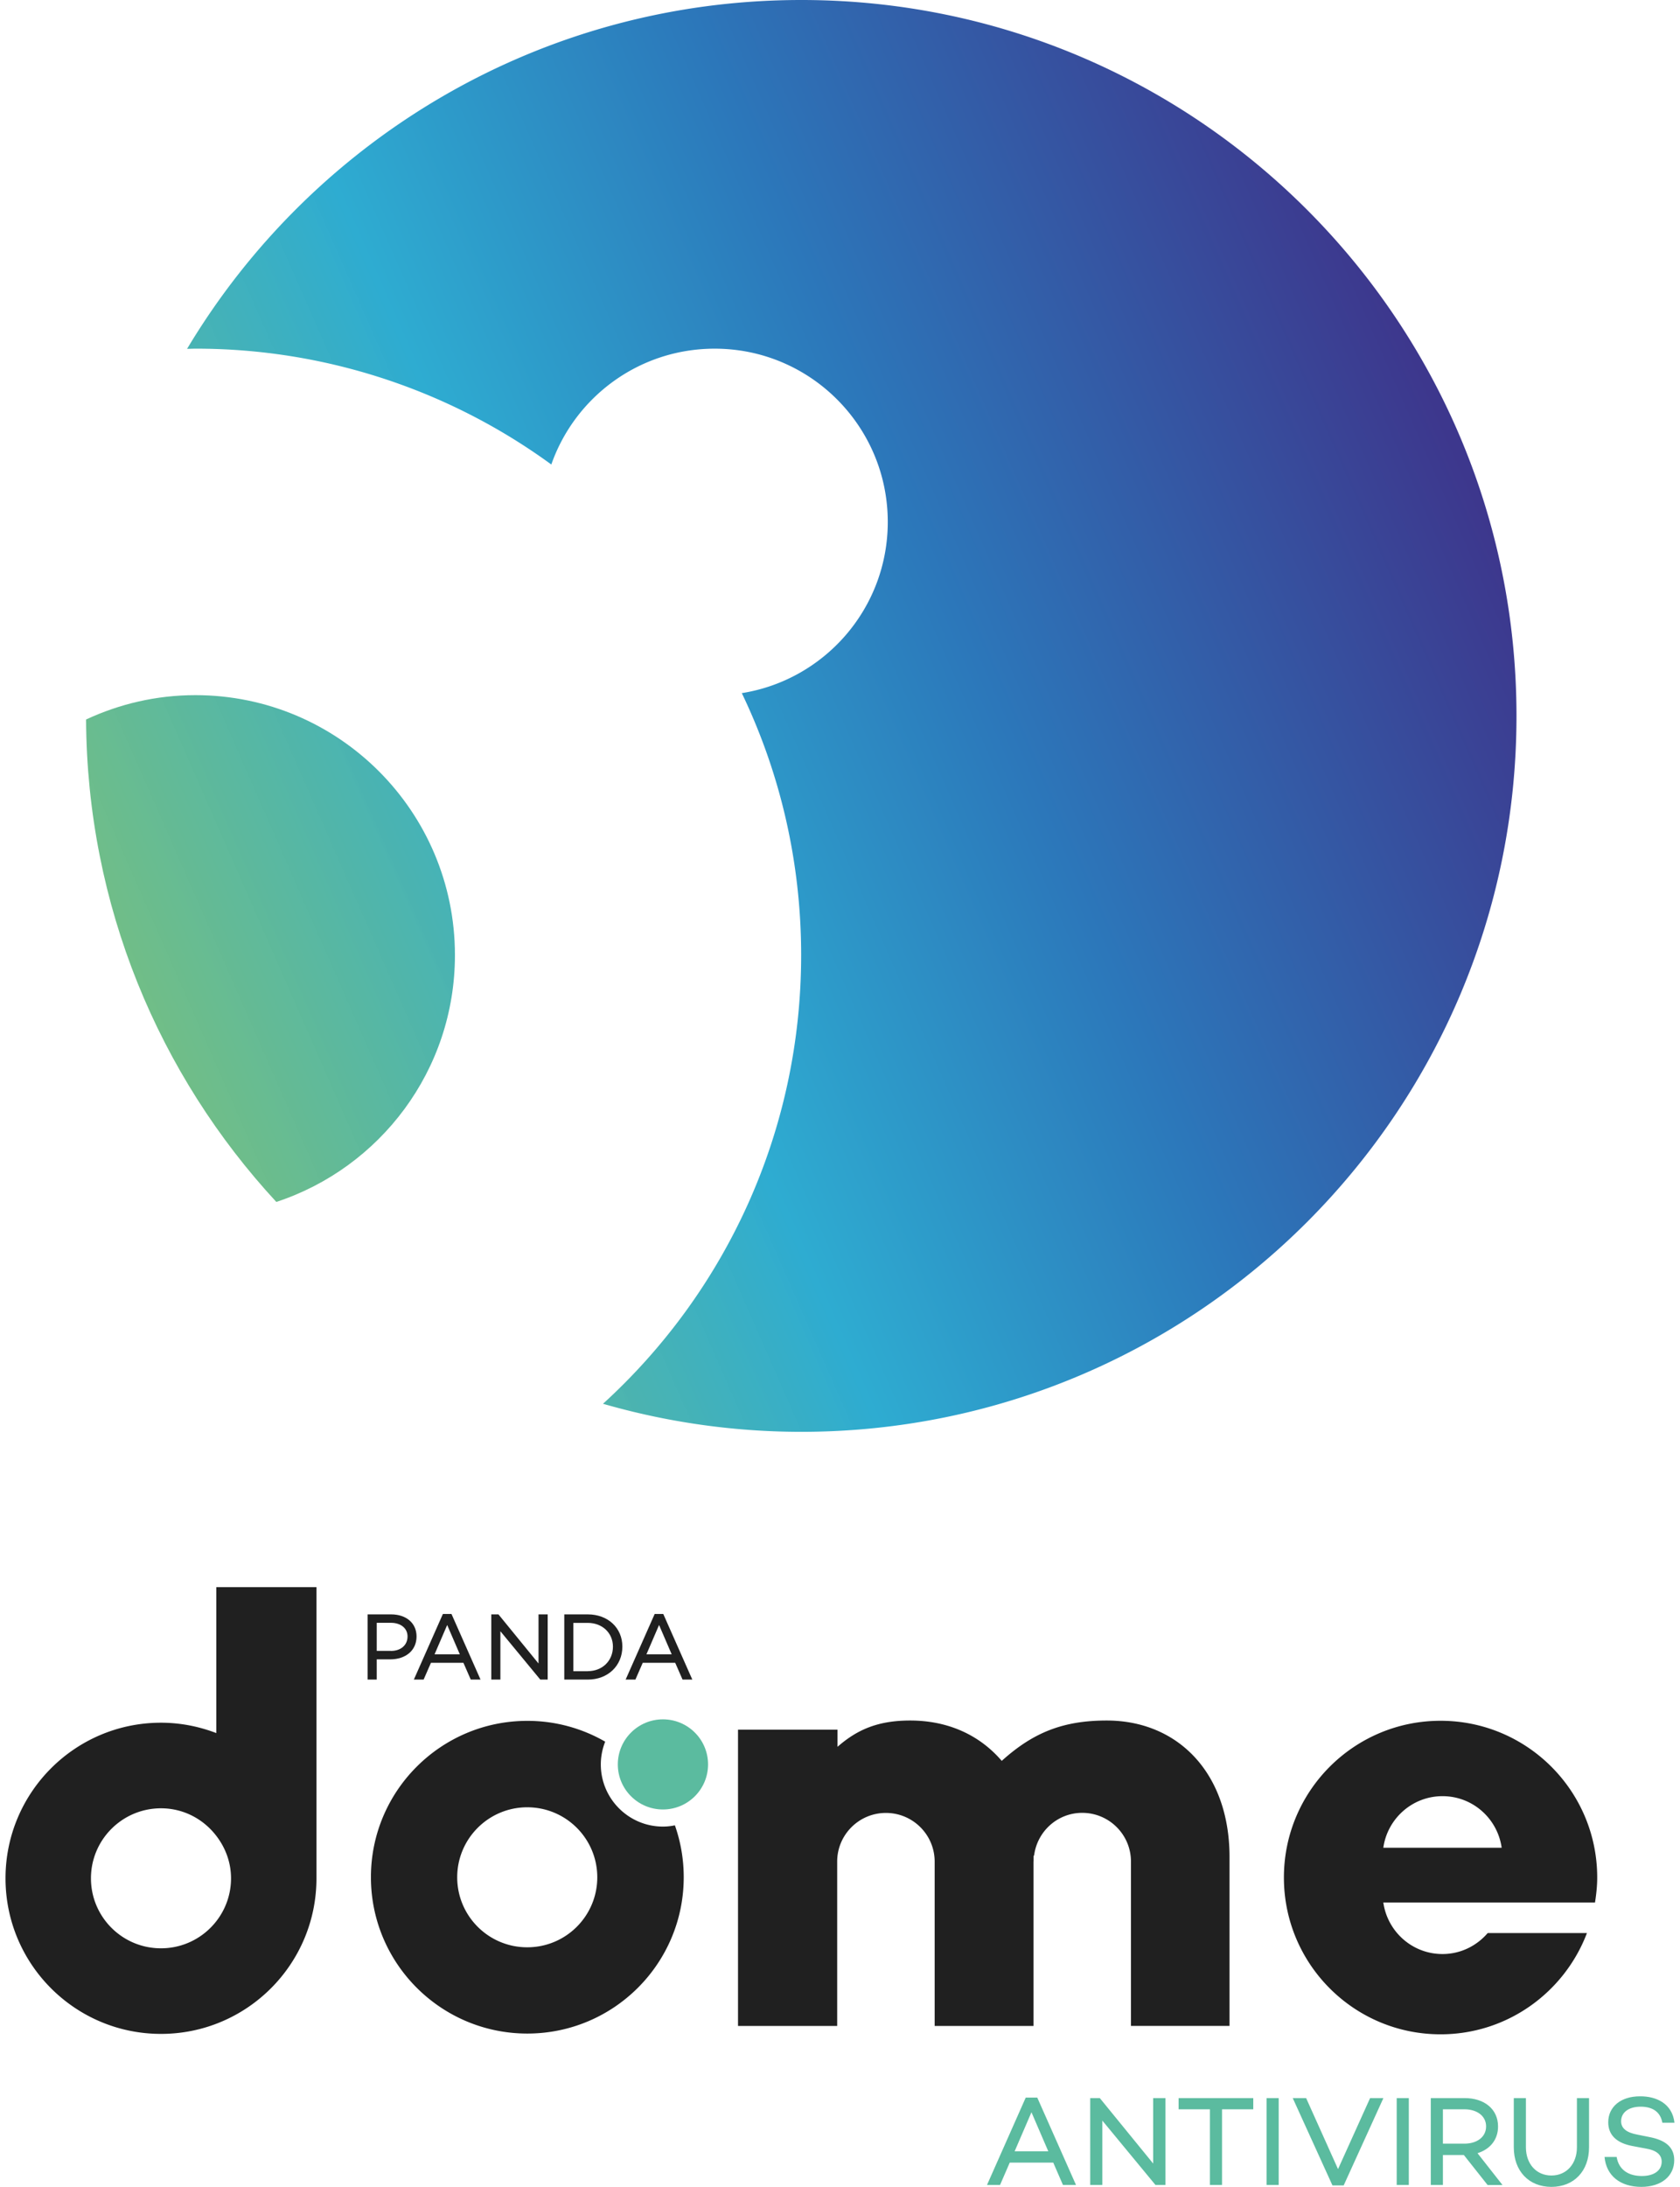 <svg height="2500" viewBox="9.82 14.43 198.27 259.6" width="1922" xmlns="http://www.w3.org/2000/svg" xmlns:xlink="http://www.w3.org/1999/xlink"><linearGradient id="a"><stop offset="0" stop-color="#3d378d"/><stop offset=".37" stop-color="#2c77ba"/><stop offset=".65" stop-color="#2eacd1"/><stop offset="1" stop-color="#6abb83" stop-opacity=".96"/></linearGradient><linearGradient id="b" gradientUnits="userSpaceOnUse" x1="180.011" x2="25.956" xlink:href="#a" y1="63.028" y2="130.623"/><linearGradient id="c" gradientUnits="userSpaceOnUse" x1="181.183" x2="27.128" xlink:href="#a" y1="65.698" y2="133.293"/><path d="m32.37 96.95c-4.64 0-9.03 1.05-12.98 2.89.11 22.11 8.67 42.21 22.6 57.27 12.32-4.05 21.22-15.62 21.22-29.3 0-17.05-13.81-30.86-30.84-30.86z" fill="url(#b)"/><path d="m104.35 14.43c-31 0-58.12 16.61-72.96 41.41.32 0 .65-.02.97-.02a71.63 71.63 0 0 1 42.34 13.78c-.01-.01-.03-.02-.04-.03 2.81-8.02 10.44-13.75 19.41-13.75 11.35 0 20.56 9.21 20.56 20.57 0 10.26-7.51 18.76-17.34 20.32 4.52 9.41 7.05 19.96 7.05 31.1v.02c-.01 21.1-9.08 40.07-23.54 53.24a85.065 85.065 0 0 0 23.54 3.33c46.93 0 84.98-38.05 84.98-84.98s-38.04-84.99-84.97-84.99z" fill="url(#c)"/><ellipse cx="87.92" cy="223.88" fill="#5bbb9f" rx="5.36" ry="5.35"/><path d="m87.92 231.26c-4.07 0-7.38-3.31-7.38-7.38 0-.95.19-1.86.52-2.7a18.449 18.449 0 0 0 -9.25-2.47c-10.26 0-18.58 8.31-18.58 18.56s8.32 18.56 18.58 18.56 18.58-8.31 18.58-18.56c0-2.16-.37-4.23-1.05-6.16-.47.1-.94.15-1.42.15zm-16.12 14.33c-4.6 0-8.32-3.72-8.32-8.31s3.73-8.31 8.32-8.31c4.6 0 8.32 3.72 8.32 8.31s-3.72 8.31-8.32 8.31zm-36.94-42.75v17.32c-2.04-.78-4.25-1.23-6.57-1.23-10.2 0-18.47 8.27-18.47 18.47s8.27 18.47 18.47 18.47 18.47-8.27 18.47-18.47v-34.56zm-6.57 42.87c-4.6 0-8.32-3.72-8.32-8.31s3.73-8.31 8.32-8.31c2.69 0 5.05 1.29 6.57 3.27 1.08 1.4 1.75 3.14 1.75 5.04 0 4.59-3.73 8.31-8.32 8.31zm112.35-27.04c-5.22 0-8.77 1.45-12.47 4.79-2.68-3.12-6.45-4.79-10.88-4.79-3.84 0-6.31 1.09-8.63 3.12v-2.03h-11.82v35.17h11.78v-19.51c0-3.19 2.59-5.78 5.79-5.78s5.79 2.59 5.79 5.78v19.51h11.74v-19.51c0-.03.01-.07.01-.1v-.48c0-.08.03-.14.07-.19.38-2.83 2.78-5.02 5.71-5.02 3.2 0 5.79 2.59 5.79 5.78v19.51h11.71v-20.09c-.02-9.99-6.18-16.16-14.59-16.16zm58.01 21.59c.15-.96.26-1.95.26-2.95 0-10.28-8.33-18.61-18.61-18.61s-18.61 8.33-18.61 18.61 8.33 18.61 18.61 18.61c7.95 0 14.72-5 17.39-12.02h-11.79c-1.3 1.51-3.21 2.49-5.37 2.49-3.6 0-6.54-2.67-7.03-6.12h25.15zm-18.12-12.61c3.6 0 6.54 2.67 7.03 6.12h-14.06c.49-3.45 3.44-6.12 7.03-6.12z" fill="#202020"/><path d="m129.12 271.15-1.15 2.65h-1.55l4.6-10.37h1.37l4.6 10.37h-1.55l-1.15-2.65zm2.58-5.98-2 4.64h4zm15.91 8.63h-1.18l-6.31-7.64v7.64h-1.44v-10.31h1.14l6.34 7.77v-7.77h1.46v10.31zm6.73-8.98v8.98h-1.44v-8.98h-3.72v-1.33h8.87v1.33zm6.73 8.98h-1.44v-10.31h1.44zm7.72.06h-1.33l-4.72-10.37h1.59l3.79 8.43 3.81-8.43h1.58zm7.74-.06h-1.44v-10.31h1.44zm4.05-3.56v3.56h-1.44v-10.31h4.03c2.32 0 3.96 1.3 3.96 3.37 0 1.58-.96 2.71-2.44 3.17l2.97 3.78h-1.77l-2.82-3.56h-2.49zm2.55-1.34c1.47 0 2.58-.77 2.58-2.05 0-1.26-1.11-2.03-2.58-2.03h-2.55v4.08zm14.81.43c0 2.82-1.79 4.7-4.47 4.7s-4.47-1.88-4.47-4.7v-5.84h1.44v5.84c0 1.94 1.21 3.35 3.03 3.35s3.03-1.41 3.03-3.35v-5.84h1.44zm10.15-2.91h-1.44c-.2-1.15-1-1.91-2.58-1.91-1.4 0-2.32.67-2.32 1.73 0 .86.68 1.35 1.9 1.58l1.44.29c1.9.36 2.97 1.18 2.97 2.75 0 1.91-1.56 3.17-3.91 3.17-2.5 0-4.16-1.32-4.37-3.55h1.44c.23 1.41 1.27 2.26 3 2.26 1.46 0 2.35-.67 2.35-1.7 0-.71-.47-1.3-1.73-1.53l-1.74-.33c-1.94-.36-2.88-1.35-2.88-2.82 0-1.84 1.5-3.08 3.76-3.08 1.96-.02 3.85.86 4.11 3.14z" fill="#5bbb9f"/><path d="m55.63 206.07c1.81 0 3.02 1.05 3.02 2.62 0 1.64-1.26 2.72-3.15 2.72h-1.58v2.4h-1.08v-7.74zm-.03 4.34c1.18 0 1.98-.69 1.98-1.72 0-.97-.8-1.62-1.98-1.62h-1.68v3.33h1.68zm4.76 1.41-.87 1.99h-1.16l3.45-7.79h1.02l3.45 7.79h-1.16l-.87-1.99zm1.93-4.49-1.5 3.48h3zm11.95 6.48h-.89l-4.74-5.74v5.74h-1.08v-7.74h.85l4.76 5.83v-5.83h1.09v7.74zm4.76-7.74c2.38 0 4.1 1.6 4.1 3.82 0 2.28-1.72 3.92-4.1 3.92h-2.8v-7.74zm0 6.74c1.72 0 2.98-1.23 2.98-2.91 0-1.62-1.26-2.82-2.98-2.82h-1.72v5.74h1.72zm6.52-.99-.87 1.99h-1.16l3.45-7.79h1.02l3.45 7.79h-1.16l-.87-1.99zm1.94-4.49-1.5 3.48h3z" fill="#202020"/></svg>